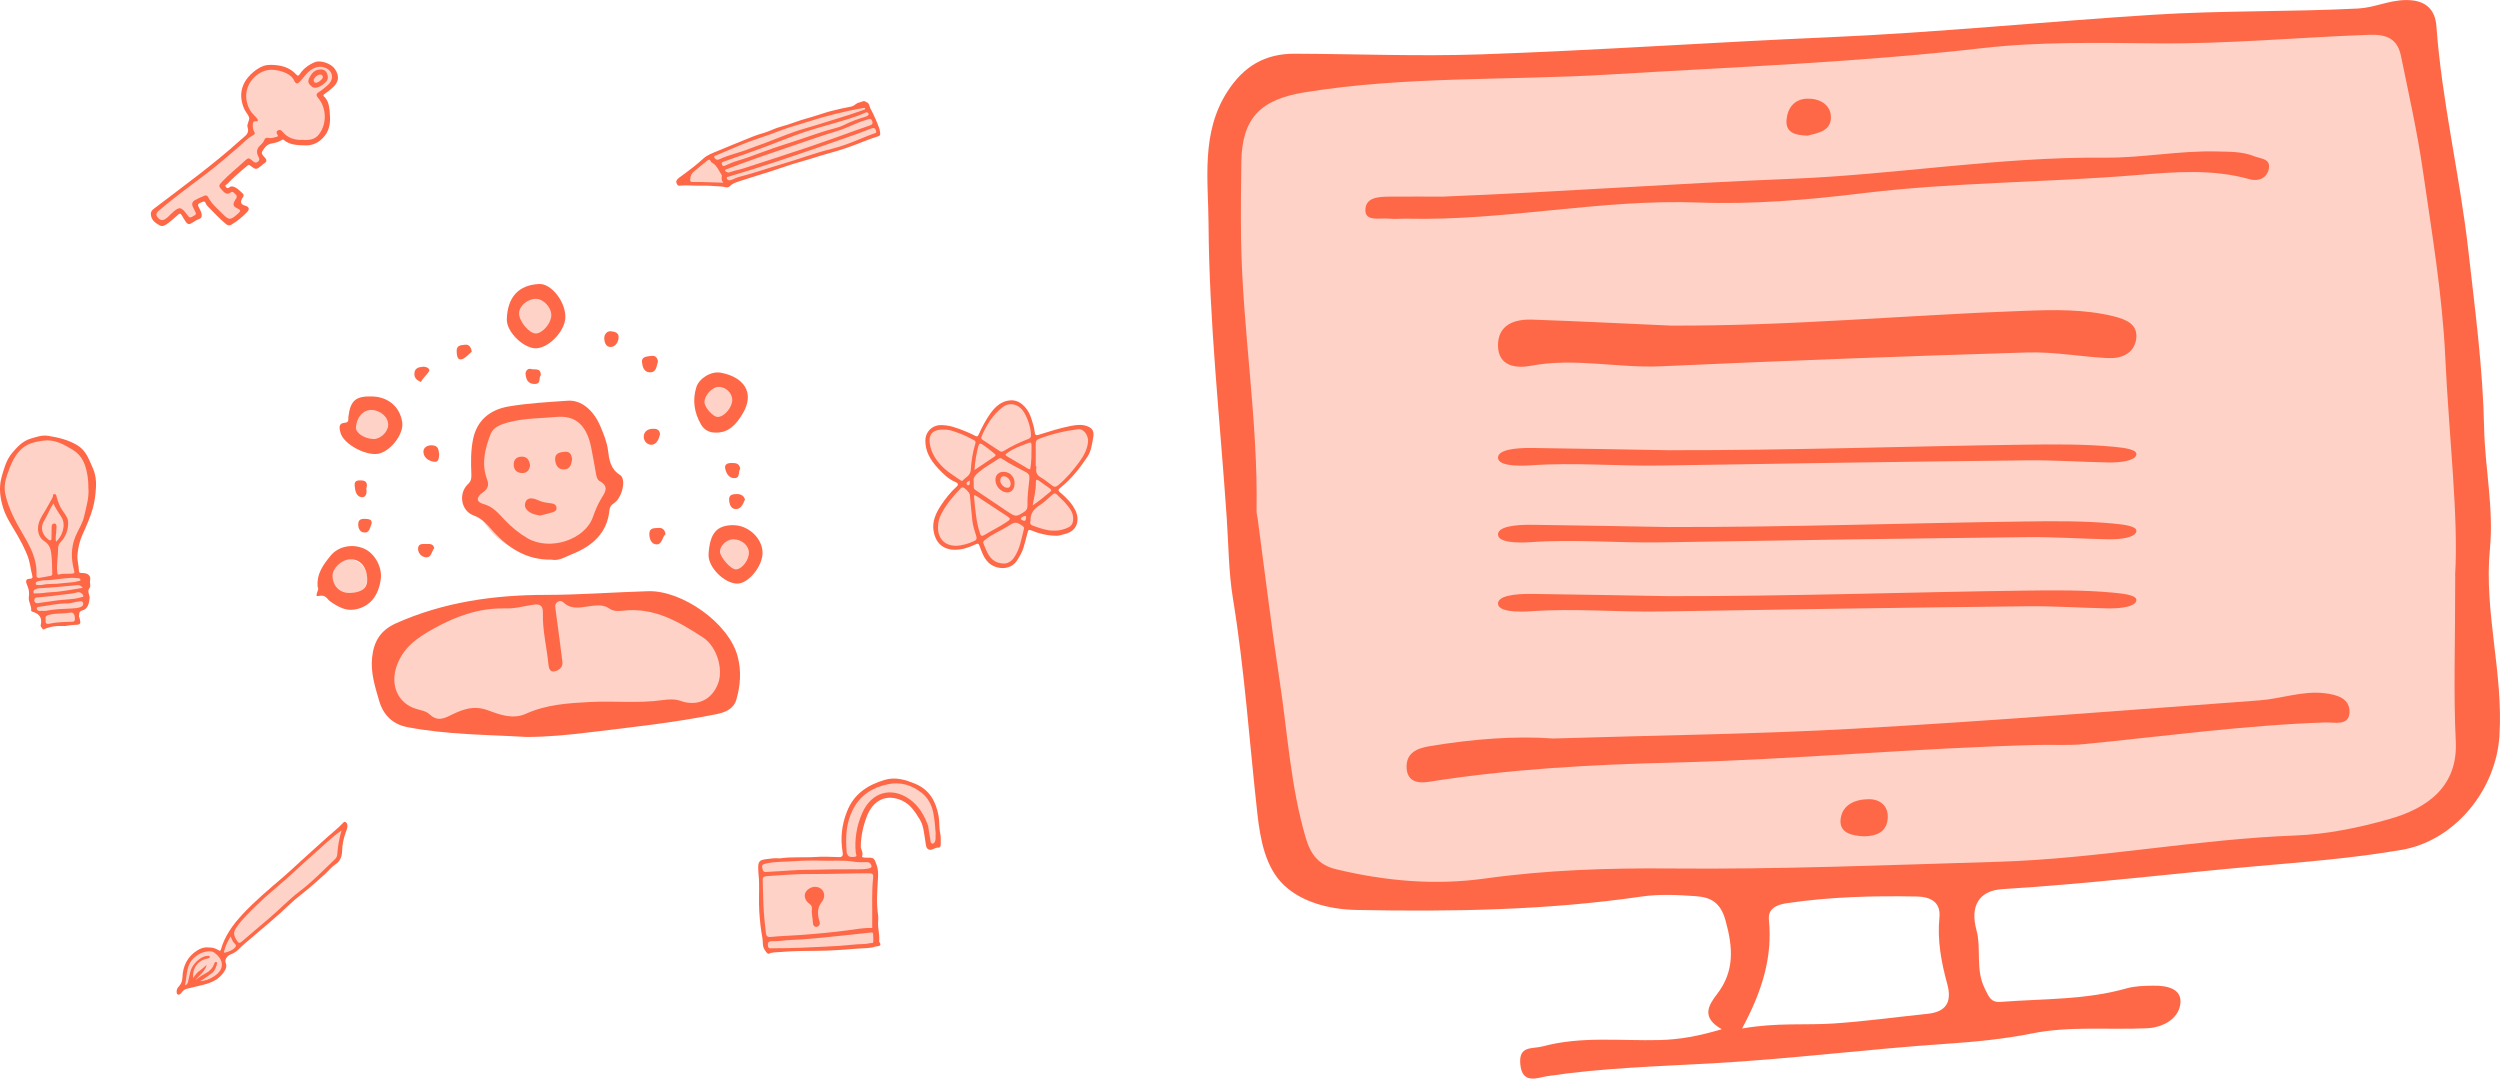 <?xml version="1.0" encoding="UTF-8"?>
<svg id="Ebene_2" data-name="Ebene 2" xmlns="http://www.w3.org/2000/svg" viewBox="0 0 461.18 198.96">
  <defs>
    <style>
      .cls-1 {
        opacity: .3;
      }

      .cls-1, .cls-2 {
        fill: #fe6847;
      }
    </style>
  </defs>
  <g id="Ebene_1-2" data-name="Ebene 1">
    <g>
      <g>
        <path class="cls-2" d="M97.2,135.95c-7.37-.43-14.78-.41-22.07-1.82-2.59-.5-4.38-2.12-5.17-4.8-.77-2.63-1.6-5.17-1.32-8.01,.3-3,1.56-5.05,4.37-6.32,8.8-3.94,18.11-5.25,27.61-5.26,6.34,0,12.65-.5,18.98-.68,6.13-.18,14.86,5.8,16.49,12.08,.69,2.65,.5,5.32-.25,7.91-.5,1.73-2.01,2.36-3.7,2.7-7.87,1.59-15.84,2.43-23.79,3.39-3.71,.45-7.41,.8-11.15,.81Zm-4.34-23.71c-4.55-.06-8.76,1.44-12.86,3.72-3.09,1.72-5.7,3.51-6.88,7.08-1.11,3.36,.25,6.66,3.59,7.71,.88,.28,1.88,.39,2.57,1.05,1.14,1.09,2.2,.95,3.54,.29,2.22-1.09,4.36-2.09,7.15-1.07,2.14,.78,4.6,1.76,7.07,.64,3.75-1.7,7.77-1.95,11.78-2.16,4.46-.24,8.95,.29,13.41-.35,1.08-.15,2.24-.23,3.33,.15,3.03,1.08,5.77-.18,6.91-3.22,.99-2.63-.2-6.79-2.79-8.49-4.44-2.9-9.02-5.59-14.7-4.94-.86,.1-1.79,.16-2.54-.37-1-.71-2.04-.63-3.19-.52-1.79,.18-3.7,.9-5.32-.64-.33-.32-.82-.31-1.2,.02-.37,.32-.32,.73-.26,1.2,.45,3.25,.87,6.5,1.28,9.76,.13,1.01-.63,1.53-1.38,1.74-.92,.25-1.13-.59-1.2-1.27-.3-3.15-1.11-6.26-1.02-9.44,.04-1.37-.47-1.77-1.77-1.58-1.78,.26-3.52,.81-5.52,.67Z"/>
        <path class="cls-2" d="M101.7,103.24c-4.42,.07-7.75-2-10.58-5.06-1.1-1.19-1.98-2.44-3.72-3.08-2.41-.88-2.88-4.1-1.05-5.82,.6-.56,.63-1.09,.6-1.8-.09-2.15-.12-4.31,.31-6.44,.7-3.45,3.06-5.45,6.52-6.05,3.65-.63,7.31-.81,10.98-1.07,2.37-.17,4.71,1.64,6.01,4.76,.59,1.42,1.19,2.84,1.39,4.4,.22,1.76,.44,3.42,2.24,4.56,1.17,.75,.39,4.21-1.16,5.2-.58,.37-.75,.75-.81,1.26-.43,4.31-3.22,6.66-6.92,8.13-1.23,.49-2.44,1.32-3.82,1Zm1.5-26.37c-3.26,.31-6.39,.23-9.42,1.04-1.35,.36-2.78,.86-3.29,2.2-1.03,2.68-1.72,5.49-.63,8.35,.41,1.08,.09,1.76-.79,2.38-1.25,.87-1.27,1.76,.13,2.14,1.79,.49,2.78,1.76,3.93,2.96,1.25,1.31,2.64,2.46,4.21,3.37,4.09,2.35,10.51,.3,12.02-3.89,.42-1.18,.87-2.31,1.51-3.38,.67-1.11,1.64-2.27-.25-3.29-.5-.27-.63-1.03-.73-1.66-.24-1.47-.53-2.93-.81-4.4-.77-4.05-2.71-5.91-5.87-5.8Z"/>
        <path class="cls-2" d="M58.61,108.34c-.27-2.46,1.03-4.17,2.35-5.8,1.45-1.81,4.12-2.29,6.27-1.3,1.92,.88,3.29,3.38,3.02,5.53-.4,3.15-2.02,5.14-4.7,5.65-1.78,.34-3.21-.49-4.61-1.46-.63-.43-.81-1.33-2.14-1.02-1.03,.24,.22-1.17-.18-1.6Zm6,1.05c2.23-.11,3.21-.94,3.13-2.67-.1-2.23-1.36-3.62-3.21-3.54-1.53,.06-3.24,1.7-3.19,3.07,.06,1.95,1.4,3.22,3.27,3.13Z"/>
        <path class="cls-2" d="M104.3,58.38c.03,2.57-2.9,5.69-5.29,5.87-2.25,.17-5.59-2.95-5.52-5.36,.12-4.04,2.14-6.35,6.01-6.5,2.16-.08,4.76,3.16,4.79,5.98Zm-5.46-3.26c-1.55,.02-3.1,1.36-3.09,2.68,.01,1.52,1.92,3.78,3.14,3.72,1.22-.06,2.77-1.88,2.81-3.3,.05-1.5-1.45-3.11-2.87-3.1Z"/>
        <path class="cls-2" d="M68.82,73.14c2.92,.14,5.02,2.02,5.39,4.83,.26,1.98-1.87,4.93-4.08,5.65-2.23,.73-6.78-1.6-7.33-3.83-.17-.69-.49-1.72,.84-1.81,.8-.06,.57-.67,.63-1.1,.37-3.04,1.38-3.88,4.55-3.74Zm-.28,2.48c-1.54-.04-2.78,1.36-2.88,3.24-.05,1.01,1.55,2.07,3.22,2.13,1.26,.04,2.66-1.26,2.73-2.53,.09-1.45-1.37-2.79-3.07-2.84Z"/>
        <path class="cls-2" d="M131.92,79.8c-1.12,0-2.04-.53-2.6-1.49-1.25-2.16-1.62-4.48-.86-6.9,.49-1.56,2.65-2.99,4.49-2.66,4.15,.75,6.42,3.62,4.05,7.56-1.12,1.86-2.51,3.6-5.09,3.49Zm3.16-6.06c-.02-1.3-1.29-2.45-2.61-2.37-1.18,.07-2.58,1.67-2.51,2.86,.06,1,1.63,2.72,2.46,2.69,1.22-.04,2.69-1.79,2.66-3.18Z"/>
        <path class="cls-2" d="M135.22,96.88c2.81-.04,5.46,2.45,5.45,5.11,0,2.5-2.64,5.7-4.68,5.67-2.37-.03-5.44-3.04-5.28-5.46,.26-4.01,1.6-5.28,4.52-5.33Zm.12,2.6c-1.23-.03-2.52,1.13-2.53,2.27-.01,.99,1.99,3.27,2.89,3.29,1.13,.02,2.46-1.67,2.45-3.11-.01-1.29-1.3-2.41-2.8-2.45Z"/>
        <path class="cls-2" d="M81.02,83.82c-.07,.7-.08,1.49-.93,1.37-1.02-.15-1.96-.75-1.98-1.86-.01-.72,.63-1.21,1.55-1.19,1.3,.03,1.23,.94,1.36,1.69Z"/>
        <path class="cls-2" d="M121.38,66.69c-.31,.85-.23,1.94-1.39,1.99-1.25,.05-1.49-1.12-1.56-1.91-.09-1.07,1.06-1.01,1.78-1.12,.72-.11,1.08,.4,1.17,1.04Z"/>
        <path class="cls-2" d="M122.77,98.53c-.63,.56-.61,1.91-1.64,1.9-.92-.01-1.34-.93-1.35-1.91,0-1.27,1.02-1.06,1.72-1.13,.64-.07,1.16,.31,1.27,1.14Z"/>
        <path class="cls-2" d="M121.76,80.08c-.19,.85-.56,1.79-1.4,1.95-.81,.15-1.59-.55-1.61-1.44-.01-.85,.59-1.42,1.53-1.49,.75-.06,1.36,.07,1.49,.99Z"/>
        <path class="cls-2" d="M99.78,69.24c-.49,.36,.17,1.57-1.13,1.59-1.26,.02-1.59-.83-1.7-1.79-.06-.6,.45-1.16,1.02-.97,.63,.21,1.81-.32,1.8,1.17Z"/>
        <path class="cls-2" d="M136.55,86.48c-.41,.52,.02,1.65-.97,1.72-1.08,.07-1.6-.83-1.8-1.76-.17-.8,.43-1.02,1.13-1.03,.77-.01,1.49,.02,1.64,1.06Z"/>
        <path class="cls-2" d="M137.42,92.16c-.35,.9-.77,1.73-1.63,1.75-1,.02-1.25-.95-1.29-1.75-.05-.96,.77-1.02,1.46-1.02,.73,0,1.28,.32,1.47,1.02Z"/>
        <path class="cls-2" d="M114.1,62.45c-.14,.85-.67,1.56-1.48,1.56-.82,0-1.15-.84-1.15-1.63,0-.78,.57-1.35,1.24-1.27,.59,.07,1.6,.19,1.38,1.35Z"/>
        <path class="cls-2" d="M67.57,90.1c.16,.84-.04,1.75-.92,1.61-.97-.15-1.16-1.25-1.23-2.17-.07-.93,.6-.94,1.22-.92,1.03,.02,1.19,.65,.94,1.49Z"/>
        <path class="cls-2" d="M80.11,101.11c-.51,.61-.5,1.76-1.52,1.7-.87-.05-1.52-.83-1.47-1.66,.06-1.03,1.07-.76,1.74-.8,.54-.03,1.11,.05,1.24,.76Z"/>
        <path class="cls-2" d="M77.66,70.48c-.82-.36-1.21-.76-1.22-1.48,0-1.12,.8-1.28,1.61-1.35,.58-.04,1.4,.36,1.09,.86-.42,.68-1.15,1.23-1.49,1.97Z"/>
        <path class="cls-2" d="M87.02,64.89c-.6,.46-1.23,1.3-1.97,1.41-.72,.11-.8-.89-.81-1.57-.02-1.1,.92-1.06,1.57-1.14,.67-.08,1.11,.41,1.21,1.3Z"/>
        <path class="cls-2" d="M68.55,96.63c-.34,.68-.34,1.75-1.44,1.6-.75-.1-1.04-.81-1.03-1.54,.01-.95,.71-1.02,1.42-.97,.54,.04,1.16,.08,1.06,.91Z"/>
        <path class="cls-2" d="M99.67,95.11c-.47-.1-.84-.14-1.19-.26-1.01-.35-1.92-1.08-1.58-2.12,.35-1.09,1.47-.88,2.36-.45,.8,.38,1.64,.47,2.5,.58,.44,.06,.84,.26,.9,.78,.06,.54-.34,.76-.77,.88-.76,.22-1.54,.41-2.22,.58Z"/>
        <path class="cls-2" d="M105.54,84.71c-.13,.91-.34,1.89-1.56,1.89-1.05,0-1.49-.82-1.57-1.76-.1-1.2,.79-1.41,1.7-1.5,.95-.1,1.35,.44,1.42,1.38Z"/>
        <path class="cls-2" d="M97.78,85.83c-.1,.95-.63,1.49-1.57,1.43-.92-.06-1.46-.66-1.45-1.59,.01-.96,.62-1.45,1.56-1.43,1,.02,1.32,.74,1.46,1.59Z"/>
      </g>
      <path class="cls-1" d="M133.76,129.56c-9.92,2.99-24.18,5.9-41.21,4.78-7.44-.49-14.08-1.66-19.8-3.07-.66-1-2.35-3.82-2.26-7.78,.08-3.6,1.58-6.15,2.26-7.17,6.52-2.32,15.99-4.89,27.62-5.42,12.44-.57,22.69,1.41,29.6,3.31,1.02,1.15,2.65,3.3,3.59,6.44,1.19,3.99,.58,7.37,.2,8.92Z"/>
      <ellipse class="cls-1" cx="99.91" cy="88.6" rx="12.89" ry="13.66"/>
      <ellipse class="cls-1" cx="99.39" cy="58.28" rx="4.18" ry="3.65"/>
      <ellipse class="cls-1" cx="68.59" cy="78.3" rx="4.18" ry="3.65"/>
      <ellipse class="cls-1" cx="63.57" cy="106.61" rx="4.18" ry="3.65"/>
      <ellipse class="cls-1" cx="132.88" cy="74.51" rx="3.3" ry="3.65"/>
      <ellipse class="cls-1" cx="135.68" cy="102.35" rx="4.18" ry="3.65"/>
    </g>
    <g>
      <path class="cls-2" d="M11.62,115.48c-1.35-.06-2.45,.12-3.48,.59-.14,.06-.24,.05-.3-.06-.12-.23-.4-.4-.33-.7,.33-1.37-.28-2.12-1.56-2.48-.08-.02-.22-.13-.21-.17,.14-.91-.57-1.65-.42-2.59,.09-.61,.05-1.27-.22-1.87-.09-.2-.15-.4-.22-.6-.19-.6,.07-.83,.6-.84,.52-.01,.58-.18,.45-.67-.31-1.18-.4-2.41-.85-3.56-.51-1.3-1.15-2.52-1.84-3.74-.94-1.66-2.07-3.24-2.65-5.07-.57-1.83-.83-3.75-.32-5.62,.43-1.58,.9-3.28,1.94-4.51,.92-1.08,1.92-2.24,3.49-2.69,1.05-.3,2.05-.68,3.13-.51,1.89,.3,3.71,.72,5.41,1.73,1.69,1.01,2.18,2.69,2.9,4.28,.48,1.07,.63,2.27,.57,3.37-.07,1.36-.23,2.75-.62,4.1-.49,1.69-1.21,3.27-1.92,4.86-.49,1.1-.74,2.25-.87,3.47-.12,1.09,.24,2.08,.26,3.12,0,.42,.38,.38,.65,.38,.96,.02,1.58,.44,1.41,1.32-.1,.52,.17,1.12-.08,1.41-.56,.69,.06,1.29-.01,1.94-.11,.98-.35,1.99-1.33,2.23-.72,.18-.55,.68-.63,1.11-.01,.06,.06,.13,.07,.2,.35,1.24,.25,1.35-1.04,1.37-.74,.01-1.47,.28-2,.19Zm4.68-25.36c.01-.89-.04-1.72-.19-2.56-.34-1.9-.93-3.53-2.74-4.62-1.7-1.02-3.35-1.94-5.42-1.65-1.6,.22-3.08,.54-4.29,1.83-1.23,1.32-1.79,2.91-2.36,4.53-.41,1.18-.58,2.41-.29,3.64,.59,2.55,1.8,4.84,3.12,7.08,1.41,2.39,2.76,4.8,2.59,7.72-.02,.43,.23,.56,.61,.5,.67-.11,1.33-.24,2-.36,.23-.04,.32-.15,.31-.4-.04-.99-.02-1.98-.11-2.96-.11-1.17-.15-2.29-1.4-3.08-1.18-.74-1.36-2.33-.86-3.65,.33-.87,.91-1.6,1.34-2.41,.35-.66,.75-1.29,1.09-1.96,.11-.22-.02-.62,.34-.63,.37,0,.37,.38,.45,.66,.24,.84,.52,1.64,1.04,2.38,.47,.68,1.05,1.34,1.04,2.27-.01,1.35-.42,2.52-1.34,3.5-.31,.33-.51,.68-.51,1.15,.01,1.51-.33,3.01-.15,4.54,.03,.25,.1,.41,.32,.34,.81-.24,1.64-.08,2.46-.17,.42-.05,.42-.18,.32-.56-.56-2.1-.61-4.19,.23-6.25,.52-1.27,1.32-2.39,1.63-3.78,.38-1.7,.9-3.37,.79-5.1Zm-6.45,2.75c-.69,1.05-1.06,2.13-1.65,3.09-.8,1.28-.53,2.53,.62,3.48,.15,.12,.29,.3,.5,.22,.23-.09,.18-.32,.18-.51,.01-.68,.02-1.35,.03-2.03,0-.31,.17-.53,.46-.55,.35-.02,.43,.28,.44,.55,0,.26-.05,.53-.05,.79,0,.66-.22,1.32-.03,2.02,1-.87,1.93-2.97,1.01-4.49-.5-.82-1.07-1.59-1.52-2.57Zm-1.42,21.44c-.1,.59,.05,.89,.72,.74,1.28-.28,2.59-.31,3.89-.35,.35-.01,.78,.07,.78-.5,0-.85-.28-1.3-.87-1.19-1.26,.25-2.56,.06-3.82,.39-.52,.14-.87,.3-.71,.9Zm5.94-5.06c-.87,.27-1.87,.3-2.85,.45-1.46,.22-2.92,.36-4.38,.49-.28,.02-.6-.05-.76,.29-.1,.21-.07,.43,.08,.62,.23,.27,.51,.17,.8,.12,1.12-.17,2.25-.31,3.37-.47,1.43-.2,2.9-.13,4.3-.56,.21-.06,.6-.04,.4-.4-.17-.29-.46-.58-.97-.54Zm-6.54,3.42s0,.02,0,.02c.19,0,.39,.03,.57,0,1.62-.33,3.27-.37,4.91-.45,.49-.02,.96-.06,1.43-.21,.38-.12,.68-.33,.59-.78-.1-.45-.5-.31-.79-.29-.72,.04-1.4,.37-2.14,.36-1.7-.03-3.35,.38-5.03,.6-.23,.03-.63,.03-.59,.38,.04,.3,.35,.44,.68,.4,.12-.01,.24-.02,.36-.03Zm7.44-4.22c-.32-.41-.61-.54-.97-.51-2.36,.21-4.71,.47-7.08,.58-.26,.01-.52,.13-.76,.23-.22,.09-.32,.3-.28,.54,.05,.3,.29,.17,.47,.17,.95,.04,1.88-.18,2.82-.22,1.93-.08,3.82-.5,5.81-.8Zm-2.04-1.86c-1.65,.06-3.29,.44-4.96,.45-.41,0-.81,.09-1.21,.18-.23,.05-.5,.16-.46,.47,.04,.3,.32,.22,.53,.24,.56,.05,1.09-.17,1.65-.18,1.18-.01,2.36-.09,3.53-.24,.72-.09,1.45-.07,2.15-.32,.14-.05,.39,.02,.38-.23,0-.18-.21-.28-.37-.3-.41-.04-.82-.06-1.24-.08Z"/>
      <path class="cls-1" d="M14.43,114.79c-2.17,.26-4.34,.51-6.51,.77,.04-.38,.05-.97-.19-1.6-.33-.88-.94-1.28-1.28-1.66-1.04-1.18-.34-3.14-.13-4.79,.26-2.03-.93-4.89-3.32-10.6-.56-1.34-1.26-2.91-2.11-4.66-1.52-5.71,2.44-11.04,7.09-11.55,4.56-.5,9.5,3.66,9.45,9.45-.13,.75-.37,1.91-.76,3.3-.92,3.23-1.68,4.06-2.43,7.04-.28,1.12-1.15,4.72,.13,5.55,.27,.18,.5,.14,.83,.45,.45,.42,.53,.96,.64,2.43,.2,2.59,.1,2.89-.13,3.13-.47,.49-1.03,.26-1.39,.76-.37,.52-.16,1.33,.12,1.99Z"/>
    </g>
    <g>
      <g>
        <path class="cls-2" d="M49.75,11.96c2.05,0,3.65,.43,4.89,1.77,.31,.34,.43,.28,.67-.07,.69-1.03,1.66-1.75,2.8-2.2,1.03-.41,2.94,.25,3.63,1.22,.96,1.34,.78,2.53-.51,3.6-.43,.36-.86,.73-1.33,1.04-.17,.11-.35,.28-.16,.45,.85,.77,.98,1.81,1.08,2.84,.14,1.57,.15,3.11-.93,4.46-.96,1.19-2.12,1.81-3.66,1.75-1.37-.06-2.76-.04-3.89-1.01-.19-.16-.28-.02-.42,.06-.56,.31-1.16,.51-1.81,.6-.85,.12-1.34,.81-1.74,1.46-.24,.38,.18,.82,.46,1.11,.44,.47,.42,.8-.13,1.12-.14,.08-.25,.21-.38,.32-1.07,.87-1.08,.89-2.18,.05-.25-.19-.33-.11-.51,.04-1.3,1.06-2.57,2.18-3.73,3.39-.12,.12-.5,.21-.23,.53,.2,.23,.4,.3,.65,.07,.32-.29,.67-.16,1-.02,.61,.26,1,.78,1.49,1.19,.16,.14,.14,.35,.07,.53-.05,.13-.15,.24-.22,.37q-.58,1.01,.55,1.31c.74,.2,.9,.63,.37,1.18-.85,.9-1.81,1.67-2.87,2.31-.34,.2-.64,.21-1.01-.09-1.21-.99-2.25-2.15-3.35-3.25-.16-.16-.32-.37-.4-.58-.13-.34-.25-.41-.62-.26-.95,.4-.98,.42-.49,1.31,.18,.34,.33,.67,.37,1.06,.04,.4-.12,.66-.46,.78-.5,.18-.93,.46-1.36,.74-.4,.26-.73,.3-1.08-.17-.3-.4-.52-.84-.78-1.26-.18-.3-.36-.4-.66-.12-.56,.51-1.12,1.02-1.73,1.48-.5,.38-1.12,.86-1.73,.49-.75-.44-1.52-.95-1.58-2.02-.03-.54,.26-.81,.58-1.05,2.78-2.13,5.59-4.2,8.35-6.35,2.55-1.99,5.08-4.01,7.47-6.19,.12-.11,.26-.2,.38-.32,.62-.58,1.46-1,1.06-2.15-.21-.61,.48-1.33,.27-1.88-.22-.55-.71-1.04-.95-1.64-1.18-2.89-.2-5.32,2.35-7.13,.83-.59,1.71-.89,2.43-.84Zm6.25,13.87c1.17,.03,2.12-.11,2.84-1.05,1.49-1.94,1.44-4.87-.21-6.79-.31-.37-.33-.67,.1-.94,.65-.41,1.23-.9,1.79-1.41,1.22-1.12,.86-2.72-.73-3.21-.61-.19-1.2-.14-1.8,.12-1.13,.49-1.76,1.49-2.53,2.35-.58,.65-.87,.68-1.21-.07-.68-1.54-3.58-2.17-4.9-1.9-2.83,.58-5.15,3.93-3.24,7.37,.33,.6,.87,1,1.28,1.52,.2,.26,.34,.6-.16,.56-.62-.05-.59,.33-.6,.71,0,.43,.05,.85,.28,1.23,.15,.25,.11,.45-.16,.59-1.07,.56-1.87,1.46-2.76,2.23-1.85,1.59-3.7,3.19-5.64,4.68-3.01,2.31-6.1,4.52-9,6.99-.42,.36-.71,.72-.3,1.26,.37,.48,.81,.71,1.41,.35,.42-.25,.73-.6,1.07-.93,1.56-1.48,1.85-1.46,3.11,.28,.23,.31,.4,.45,.8,.22,.83-.46,.85-.43,.4-1.3-.08-.15-.14-.3-.22-.45-.31-.56-.19-1.03,.36-1.33,.56-.31,1.15-.57,1.74-.81,.26-.11,.53-.03,.67,.25,.59,1.2,1.61,2.04,2.52,2.96,1.38,1.4,1.58,1.36,3.05,.04,.5-.45,.44-.63-.14-.89-.85-.39-.93-.75-.44-1.56,.06-.1,.13-.2,.19-.3,.14-.25,.16-.5-.08-.71-.26-.23-.52-.67-.88-.42-.77,.55-1.16,.12-1.65-.4-.66-.7-.67-.84,.01-1.56,1.28-1.34,2.73-2.49,4.09-3.75,.76-.71,.81-.72,1.58-.05,.3,.26,.55,.42,.93,.12,.37-.29,.3-.57,.1-.93-.41-.75-.36-1.43,.3-2.06,.32-.3,.65-.61,.81-1.07,.12-.35,.41-.41,.76-.33,.51,.12,.99-.06,1.46-.19,.19-.05,.38-.13,.19-.39-.21-.28-.28-.58,.07-.8,.32-.2,.6-.06,.82,.2,1.04,1.29,2.45,1.63,3.9,1.54Z"/>
        <path class="cls-2" d="M59.18,12.81c.54-.03,.98,.26,1.18,.83,.19,.53,.18,1.07-.28,1.51-.43,.42-.88,.77-1.47,.96-.66,.22-1.11-.06-1.49-.52-.36-.44-.26-.88,.01-1.37,.44-.8,.97-1.4,2.04-1.41Zm-.87,2.46c.47-.02,1.28-.73,1.25-1.06-.03-.29-.2-.47-.51-.46-.47,.01-1.19,.65-1.18,1.06,.01,.31,.2,.46,.45,.46Z"/>
      </g>
      <path class="cls-1" d="M61.69,14.43c-.12,1.33-1.2,2.52-2.74,3.03,.25,.28,1.91,2.21,1.5,4.85-.06,.39-.42,2.66-2.33,3.7-1.83,1-4.38,.51-6.19-1.31-1.31,.93-2.62,1.85-3.93,2.78,.48,1.6,.3,2.82-.22,3.03-.54,.22-1.4-.67-1.53-.81-1.72,1.47-3.45,2.95-5.17,4.42,.3,.36,.6,.72,.89,1.09,.6-.29,1.32-.17,1.76,.29,.51,.52,.55,1.39,.06,2.01,1.01,.36,1.15,.85,1.18,.96,.19,.8-.87,2.01-2.87,2.68l-4.36-4.45c-.62,.27-1.25,.55-1.87,.82,.29,.77,.57,1.53,.86,2.3-.6,.35-1.19,.7-1.79,1.05-.49-.65-.98-1.3-1.47-1.95-1.13,.77-2.26,1.53-3.38,2.3-.66-.61-1.32-1.21-1.98-1.82,5.98-4.88,11.96-9.77,17.94-14.65,.15-.99,.3-1.98,.45-2.97-1.41-1.51-1.91-3.64-1.31-5.59,.04-.14,1.02-3.09,3.99-3.77,2.22-.5,4.58,.49,5.9,2.49,.07-.22,.66-1.93,2.49-2.62,1.92-.72,3.56,.3,3.73,.41,.2,.37,.45,.98,.38,1.72Z"/>
    </g>
    <g>
      <path class="cls-2" d="M38.39,174.78c.7-.02,1.33,.12,1.89,.49,.25,.17,.38,.2,.48-.14,.71-2.5,2.19-4.53,3.92-6.4,2.37-2.57,5.06-4.78,7.69-7.05,1.4-1.21,2.73-2.51,4.12-3.74,1.8-1.59,3.54-3.25,5.38-4.8,.48-.4,.92-.84,1.37-1.29,.13-.13,.23-.32,.44-.22,.2,.09,.35,.24,.39,.5,.09,.57-.17,1.05-.34,1.55-.37,1.07-.59,2.15-.62,3.29-.02,.98-.33,1.88-1.19,2.44-.75,.49-1.28,1.2-1.92,1.79-1.51,1.38-3.04,2.73-4.65,3.98-1.32,1.02-2.46,2.2-3.69,3.3-2.1,1.87-4.27,3.66-6.4,5.49-.47,.4-.91,.82-1.35,1.25-.4,.39-.87,.65-1.38,.85-.65,.25-1.13,.96-.89,1.57,.3,.77-.08,1.32-.47,1.85-.93,1.28-2.3,1.85-3.78,2.2-.96,.23-1.93,.46-2.89,.7-.41,.1-.76,.34-.98,.69-.18,.29-.52,.49-.71,.39-.27-.14-.26-.54-.19-.86,.06-.28,.22-.49,.41-.69,.42-.45,.6-.99,.62-1.61,.08-2.14,.94-3.88,2.79-5.02,.59-.36,1.26-.59,1.96-.53Zm24.6-21.57c-2.02,1.38-3.57,3.03-5.27,4.49-1.65,1.42-3.22,2.94-4.85,4.39-1.85,1.64-3.78,3.18-5.54,4.91-1.3,1.27-2.62,2.52-3.67,4.02-.6,.86-.64,1.38-.06,2.34,.42,.7,.53,.73,1.13,.23,1.61-1.36,3.2-2.76,4.82-4.11,1.93-1.61,3.64-3.47,5.66-5,2.38-1.79,4.45-3.95,6.6-6,.24-.23,.38-.53,.4-.85,.1-1.45,.34-2.87,.79-4.42Zm-26.04,27.77c.95-.02,1.77-.39,2.51-.86,2.02-1.28,1.87-3.05,.11-4.36-.26-.2-.56-.27-.9-.27-1.03,0-1.87,.38-2.67,1.02-1.71,1.37-1.46,3.37-1.87,5.24,.47-.13,.52-.46,.59-.77,.13-.55,.25-1.11,.37-1.66,.3-1.38,1.83-2.87,3.06-2.97,.19-.01,.49-.11,.54,.13,.05,.29-.27,.31-.48,.36-1.69,.33-2.77,1.78-2.57,3.58,.36-.53,.69-1.01,1.19-1.35,.46-.31,.86-.71,1.31-1.1-.33,1.29-1.38,1.96-2.14,2.86,.59-.45,1.18-.88,1.82-1.21,.83-.43,1.43-1.01,1.72-1.9,.05-.15,.16-.31,.35-.26,.21,.05,.16,.26,.12,.4-.19,.66-.4,1.31-1,1.73-.69,.48-1.35,.99-2.08,1.4Zm5.58-8.23c-.54,.91-.93,1.76-1.18,2.68-.06,.23-.05,.38,.24,.29,.63-.19,1.25-.4,1.73-.88,.25-.25,.3-.49,0-.75-.37-.32-.53-.77-.79-1.34Z"/>
      <path class="cls-1" d="M62.54,158.17c-1.59,1.51-3.17,3.02-4.76,4.53-4.48,3.9-8.96,7.81-13.44,11.71-.83,.54-1.66,1.08-2.48,1.62-.19,.26-.39,.51-.58,.77,.25,.91,.12,1.55-.03,1.95-.67,1.8-3.2,2.47-4.03,2.69-.85,.23-1.58,.28-2.8,.82-.51,.22-.91,.45-1.18,.61,.33-1.24,.66-2.49,.99-3.73,.03-.58,.19-1.54,.86-2.36,1.19-1.45,3.52-1.89,5.78-1.02,.55-1.32,1.11-2.64,1.66-3.96,.95-1.17,2.01-2.4,3.19-3.64,1.81-1.89,3.59-3.51,5.27-4.88,4.18-3.68,8.36-7.36,12.54-11.04-.33,1.98-.66,3.96-.99,5.94Z"/>
    </g>
    <g>
      <path class="cls-2" d="M159.77,18.83c.61,.13,.58,.75,.78,1.14,.63,1.19,1.19,2.41,1.64,3.68,.11,.3,.14,.61,.18,.93,.05,.37-.09,.47-.36,.56-.79,.27-1.6,.51-2.37,.83-2.18,.89-4.4,1.68-6.67,2.29-1.75,.47-3.45,1.07-5.2,1.55-1.92,.52-3.79,1.23-5.69,1.83-1.9,.61-3.82,1.17-5.72,1.8-.62,.21-1.25,.4-1.75,.92-.38,.4-.97,.09-1.45,.05-1.34-.1-2.67-.19-4.02-.16-1.29,.02-2.59-.13-3.89,.01-.28,.03-.62-.64-.46-.92,.1-.16,.2-.34,.37-.47,1-.73,2-1.47,2.98-2.24,.56-.44,1.09-.93,1.63-1.4,.74-.66,1.66-.99,2.56-1.36,2.2-.9,4.4-1.82,6.6-2.7,.67-.27,1.37-.48,2.07-.68,1.02-.29,1.94-.84,2.95-1.09,1.73-.44,3.36-1.17,5.1-1.62,1.37-.36,2.71-.88,4.08-1.25,1.3-.34,2.61-.63,3.93-.88,.58-.11,.9-.68,1.49-.75,.41-.05,.79-.47,1.22-.08Zm-25.84,12.83c.29,.18,.5,.2,.73,.11,.81-.32,1.68-.44,2.51-.71,4.21-1.36,8.42-2.73,12.61-4.14,2.79-.94,5.56-1.97,8.33-2.96,.78-.28,1.56-.55,2.35-.81,.41-.14,.6-.34,.44-.81-.18-.53-.5-.38-.87-.29-1.92,.51-3.65,1.53-5.55,2.11-1.68,.51-3.35,1.03-5.01,1.62-4.27,1.5-8.58,2.88-12.83,4.45-.87,.32-1.74,.66-2.6,.99-.13,.05-.31,.08-.28,.26,.02,.09,.16,.16,.17,.17Zm-1.85-2.27c.24,.13,.48,.06,.7-.04,1.78-.84,3.73-1.19,5.54-1.94,.85-.35,1.75-.62,2.61-.95,1.85-.7,3.68-1.46,5.54-2.12,1.35-.48,2.73-.84,4.1-1.26,1.98-.61,3.97-1.22,5.94-1.85,.94-.3,1.88-.64,2.81-.96,.13-.04,.32-.07,.28-.25-.04-.19-.22-.12-.36-.1-1.79,.31-3.56,.7-5.32,1.14-1.61,.4-3.2,.85-4.77,1.36-1.82,.6-3.7,1.06-5.48,1.77-1.88,.75-3.81,1.32-5.7,2.03-1.99,.76-3.92,1.65-5.89,2.46-.14,.06-.35,.03-.32,.28,.03,.19,.13,.34,.3,.42Zm2.27,3.82c.18,.11,.42,.04,.65-.05,.45-.18,.89-.41,1.35-.53,2.66-.67,5.25-1.6,7.88-2.36,3.07-.89,6.05-2.04,9.16-2.8,1.94-.47,3.81-1.22,5.65-1.99,.69-.29,1.38-.56,2.09-.81,.3-.1,.63-.1,.47-.57-.14-.42-.34-.58-.81-.42-.84,.29-1.65,.66-2.49,.95-2.35,.81-4.69,1.64-7.03,2.46-5.59,1.94-11.2,3.83-16.88,5.5-.13,.04-.3,.01-.32,.21-.02,.18,.08,.31,.29,.41Zm25.86-12.03c.04-.1,.04-.21-.05-.32-.19-.23-.41-.13-.61-.04-1.01,.46-2.07,.82-3.12,1.15-1.91,.6-3.84,1.13-5.76,1.68-2.8,.79-5.5,1.89-8.21,2.94-2.98,1.15-5.99,2.18-9,3.24-.3,.11-.4,.21-.28,.51,.11,.28,.25,.36,.55,.23,.71-.3,1.39-.64,2.13-.86,.72-.21,1.43-.43,2.13-.68,1.54-.55,3.06-1.14,4.6-1.67,1.34-.46,2.69-.88,4.03-1.32,2.58-.85,5.13-1.81,7.77-2.49,.37-.1,.74-.22,1.08-.39,1.33-.68,2.73-1.2,4.16-1.62,.22-.06,.41-.16,.58-.36Zm-26.75,12.52c-.38-.35-.37-.77-.31-1.2,.03-.2-.09-.34-.19-.49-.48-.74-.8-1.6-1.67-2.03-.06-.03-.12-.12-.15-.19-.18-.44-.41-.39-.73-.13-.77,.62-1.51,1.27-2.29,1.88-.57,.44-.76,.93-.81,1.58-.02,.32,.1,.45,.4,.45,.46,0,.93,0,1.39,0,1.45,.04,2.89,.09,4.34,.13Z"/>
      <path class="cls-1" d="M162.1,24.67c-1.9,.83-4.72,1.98-8.23,3.11-4.36,1.41-6.46,1.73-11.01,3.16-2.12,.67-5.08,1.67-8.57,3.11-2.9-.11-5.81-.22-8.71-.34,1.72-1.61,3.45-3.22,5.17-4.84,3.96-1.66,8.21-3.29,12.73-4.84,5.64-1.93,11.03-3.5,16.09-4.79,.85,1.8,1.69,3.61,2.54,5.41Z"/>
    </g>
    <g>
      <g>
        <path class="cls-2" d="M194.69,98.83c-1.64-.05-3.07-.41-4.45-.99-.38-.16-.56-.12-.66,.31-.23,.96-.5,1.91-.77,2.86-.24,.84-.69,1.57-1.14,2.3-1.3,2.1-4.09,1.72-5.38,.41-.85-.86-1.2-1.97-1.61-3.05-.17-.44-.29-.45-.66-.28-1.3,.6-2.63,1.09-4.12,1.02-2.12-.1-3.35-1.44-3.68-3.45-.3-1.81,.44-3.33,1.38-4.76,.82-1.24,1.74-2.41,2.85-3.41,.45-.41,.27-.67-.12-.83-1.34-.54-2.34-1.55-3.28-2.56-1.33-1.42-2.36-3.04-2.35-5.13,0-1.47,1.11-2.77,2.69-2.84,1.71-.07,3.2,.54,4.71,1.14,.62,.24,1.22,.53,1.81,.84,.33,.17,.47,.11,.62-.23,.61-1.35,1.29-2.66,2.15-3.88,.93-1.31,2.07-2.33,3.71-2.45,.63-.05,1.38,.13,1.96,.57,.96,.72,1.56,1.7,1.91,2.82,.26,.82,.53,1.63,.62,2.49,.05,.46,.17,.65,.72,.48,2-.62,4-1.28,6.07-1.66,.95-.17,1.9-.29,2.85,.06,1.07,.39,1.34,1.01,1.14,2.13-.22,1.23-.36,2.48-1.07,3.54-1.43,2.13-3,4.14-5.03,5.74-.45,.35-.32,.52,0,.81,1.15,.98,2.22,2.02,2.87,3.43,.78,1.69,.28,3.69-1.92,4.23-.64,.16-1.27,.42-1.82,.33Zm-3.61-12.84s.06,0,.08,0c0,.17,.02,.35,0,.52-.08,.69,.17,1.16,.79,1.53,.74,.44,1.43,.96,2.1,1.5,.44,.35,.75,.31,1.17-.04,1.51-1.27,2.77-2.76,3.92-4.34,.78-1.07,1.4-2.2,1.57-3.56,.15-1.23-.78-2.55-1.82-2.42-2.48,.3-4.9,.88-7.24,1.78-.47,.18-.6,.44-.59,.92,.03,1.37,0,2.75,0,4.13Zm-11.46,2.89c.04,1.45-.19,1.16,.88,1.89,1.76,1.19,3.53,2.38,5.3,3.56,1.58,1.05,1.66,1.03,3.12,.11,.45-.29,.63-.63,.62-1.17-.05-1.64,.18-3.26,.35-4.88,.07-.69-.11-1.03-.68-1.32-1.49-.77-2.99-1.53-4.39-2.45-.24-.16-.43-.12-.65,.03-1.18,.82-2.46,1.48-3.57,2.42-.66,.56-1.17,1.06-.96,1.82Zm-5.59-9.63c-2.47-.05-2.84,1.4-2.38,3.21,.4,1.58,1.34,2.85,2.54,3.96,.91,.84,1.98,1.44,2.97,2.16,.13,.09,.29,.21,.4,.09,.56-.61,1.45-.94,1.52-1.97,.11-1.65,.35-3.29,.85-4.88,.11-.35-.03-.51-.32-.66-.85-.46-1.72-.89-2.63-1.22-.97-.35-1.93-.76-2.95-.68Zm-1,17.98c-.01,2.33,1.43,3.43,3.24,3.44,1.17,0,2.28-.35,3.36-.82,.52-.22,.61-.48,.45-.99-.31-.98-.64-1.96-.73-3-.15-1.54-.3-3.08-.45-4.62-.04-.39-.95-1.31-1.32-1.33-.17-.01-.28,.09-.38,.2-1.4,1.44-2.68,2.97-3.59,4.77-.38,.74-.58,1.52-.57,2.35Zm17.15-16.93c.03-1.34-.72-3.57-1.53-4.6-.96-1.23-2.49-1.53-3.71-.58-1.82,1.42-3,3.33-3.88,5.45-.11,.27,0,.44,.24,.59,1.03,.67,2.05,1.34,3.07,2.02,.26,.17,.51,.19,.78,.02,1.44-.91,2.99-1.61,4.56-2.23,.31-.12,.51-.32,.48-.66Zm4.03,17.58c1.32,.06,2.15-.25,2.94-.62,.44-.21,.72-.63,.79-1.12,.09-.65,.01-1.28-.32-1.87-.68-1.22-1.72-2.13-2.71-3.09-.29-.28-.53-.14-.78,.08-.77,.66-1.49,1.39-2.33,1.93-1.08,.69-1.75,1.52-1.7,2.84,0,.02,0,.04-.01,.06-.15,.46,.02,.73,.47,.89,1.31,.48,2.64,.92,3.65,.9Zm-8.99,6.07c.56,.02,1.26-.3,1.77-.99,1.17-1.62,1.42-3.58,1.91-5.44,.06-.21-.08-.36-.25-.48-1.09-.79-1.39-.83-2.52-.09-1.43,.92-3.04,1.53-4.37,2.61-.25,.21-.49,.35-.33,.72,.32,.75,.57,1.54,1.04,2.22,.59,.85,1.36,1.43,2.75,1.46Zm-5.38-12.61c-.21,.04-.17,.18-.16,.3,.24,2.29,.36,4.59,1.12,6.8,.16,.46,.36,.5,.75,.27,1.34-.81,2.76-1.49,4.07-2.36,.89-.59,.89-.66-.02-1.25-1.76-1.16-3.52-2.32-5.28-3.48-.16-.11-.34-.19-.49-.28Zm10.19-4.77c.3-1.43,.24-2.87,.26-4.31,0-.67-.13-.73-.78-.47-1.21,.48-2.46,.88-3.54,1.66-.6,.43-.66,.45-.03,.83,1.03,.62,2.07,1.22,3.11,1.82,.31,.18,.58,.44,.99,.47Zm-10.28,.14c1.32-.89,2.53-1.69,3.73-2.5,.31-.21,.15-.38-.05-.55-.71-.59-1.44-1.16-2.2-1.67-.37-.25-.61-.22-.74,.26-.38,1.41-.61,2.84-.73,4.46Zm10.76,6.52c1.21-.82,2.22-1.68,3.24-2.52,.3-.25,.15-.44-.09-.61-.67-.47-1.34-.93-2-1.42-.45-.33-.59-.15-.58,.32,.06,1.39-.33,2.71-.57,4.23Zm-1.23,2.34c-.02-.16,.09-.42-.18-.38-.31,.04-.68,.17-.76,.48-.05,.2,.3,.34,.52,.39,.4,.09,.34-.28,.42-.48Zm-10.35-6.94c-.34,.23-.68,.27-.62,.64,.03,.17,.25,.31,.39,.24,.32-.15,.13-.47,.22-.88Z"/>
        <path class="cls-2" d="M187.16,89.24c-.02,1.39-1.1,2-2.27,1.34-.72-.41-1.14-1.04-1.25-1.86-.09-.68,.23-1.29,.8-1.55,.62-.28,1.6-.1,2.1,.42,.45,.48,.67,1.05,.62,1.65Zm-1.99-1.38c-.22,0-.43,.07-.53,.29-.21,.43-.14,.83,.14,1.2,.3,.4,.66,.68,1.19,.62,.18-.02,.3-.14,.38-.31,.35-.72-.37-1.82-1.17-1.8Z"/>
      </g>
      <path class="cls-1" d="M198.19,96.79c-.79,1.57-4.65,2.24-8.9,0,.03,.94-.06,2.68-1.01,4.5-.54,1.04-1.59,3.06-3.21,3.21-1.66,.16-3.63-1.67-4.4-4.6-3.3,1.15-6.57,1.09-7.71-.43-1.42-1.89-.02-6.64,4.98-10.24-1.37-.52-3.46-1.56-5.03-3.69-.51-.69-2.66-3.6-1.6-5.47,.26-.45,.61-.69,.78-.8,2.6-1.7,8,1.58,8.62,1.96,.15-.91,.54-2.54,1.77-4.12,.48-.62,2.44-3.13,4.47-2.84,1.94,.28,3.74,3.12,3.58,6.96,4.96-2.33,9.42-2.99,10.48-1.48,1.14,1.61-1.27,6.16-6.51,10.63,2.96,2.15,4.4,5,3.69,6.41Z"/>
    </g>
    <g>
      <g>
        <path class="cls-2" d="M143.81,158.35c2.13-.33,4.46-.11,6.77-.27,1.39-.1,2.76,0,4.13,.03,.66,.02,.84-.23,.73-.92-.44-2.57-.16-5.04,.8-7.48,1.27-3.26,3.81-4.91,6.99-5.85,1.97-.58,3.78-.02,5.58,.72,2.65,1.1,3.82,3.22,4.33,5.92,.21,1.1,.06,2.2,.32,3.3,.14,.6,.06,1.36,.08,2.04,0,.31-.17,.56-.41,.52-.71-.09-1.36,.8-2.02,.21-.34-.3-.32-.9-.41-1.39-.25-1.4-.29-2.86-1.08-4.11-.82-1.31-1.64-2.62-3.1-3.33-3.04-1.47-5.5-.02-6.59,2.8-.7,1.8-1.11,3.65-1.14,5.6,0,.61,.51,1.09,.25,1.76-.1,.27,.37,.32,.63,.31,1.56-.01,1.56-.02,2.06,1.39,.29,.81,.28,1.64,.23,2.49-.13,2.24-.32,4.48,.02,6.72,.07,.46,.02,.94,0,1.42-.04,1.1,.31,2.17,.21,3.27,0,.07-.03,.17,0,.22,.67,.95-.35,.78-.66,.89-.94,.33-1.96,.29-2.93,.36-2.7,.19-5.4,.44-8.12,.43-2.18,0-4.36,.04-6.53,.22-.7,.06-1.44,0-2.15,.32-.22,.1-.61-.5-.83-.88-.35-.62-.2-1.31-.32-1.96-.31-1.66-.49-3.36-.59-5.06-.1-1.72,0-3.45-.03-5.18-.01-.88-.15-1.76-.16-2.64-.01-1.16,.1-1.57,1.48-1.73,.77-.09,1.52-.24,2.48-.14Zm17.09,12.85c0-.49,0-.94,0-1.39,.04-2.64-.12-5.29,.17-7.92,.06-.54-.07-.79-.72-.79-3.53,0-7.06,.15-10.59,.13-2.76-.02-5.52,.19-8.28,.39-.69,.05-.81,.25-.78,.85,.06,1.54,.07,3.09,.14,4.63,.08,1.69,.25,3.37,.45,5.04,.06,.52,.29,.77,.89,.7,1.83-.19,3.67-.22,5.5-.36,2.91-.21,5.8-.48,8.69-.86,1.5-.2,2.99-.49,4.52-.43Zm11.71-17.44c-.09-1.19-.19-2.53-.45-3.85-.3-1.49-1.01-2.79-2.21-3.71-1.81-1.39-3.86-2.02-6.17-1.53-2.87,.6-5.1,2.02-6.46,4.7-1.27,2.5-1.36,5.15-1.13,7.85,.01,.12,.05,.25,.1,.36,.28,.63,.88,.52,1.37,.48,.56-.05,.22-.52,.2-.78-.24-2.54,.18-4.97,1.19-7.29,1.68-3.84,5.32-4.94,8.71-2.58,1.71,1.19,2.76,2.99,3.46,4.96,.04,.11,.03,.25,.05,.37,.13,.81,.26,1.62,.39,2.43,.03,.2,.1,.42,.33,.45,.27,.04,.4-.17,.49-.38,.19-.43,.07-.89,.12-1.48Zm-19.96,20.84c2.98-.08,4.95-.45,6.94-.47,.39,0,.77-.18,1.18-.16,.15,0,.32-.03,.33-.23,0-.5,0-1-.04-1.49-.01-.22-.19-.25-.39-.23-2.77,.3-5.53,.61-8.3,.88-2.05,.2-4.11,.42-6.17,.48-1.3,.03-2.57,.3-3.87,.25-.62-.02-.75,.4-.66,.91,.09,.51,.51,.39,.84,.39,3.71,.02,7.42-.2,10.14-.32Zm3.43-14.23c1.41-.07,2.79,.11,4.15-.16,.62-.12,.7-.41,.31-.91-.2-.25-.46-.26-.74-.26-.72-.01-1.46,.06-2.17-.06-2.01-.36-4.03-.14-6.04-.21-1.71-.06-3.45-.02-5.16,.1-1.69,.12-3.39,.04-5.06,.41-.84,.19-.89,.31-.68,1.12,.17,.67,.74,.43,1.1,.42,2.44-.1,4.88-.37,7.31-.37,2.34,0,4.68-.13,6.98-.08Z"/>
        <path class="cls-2" d="M150.35,163.6c1.47,0,2.23,1.51,1.24,2.79-.92,1.19-.77,2.33-.42,3.57,.08,.3,.15,.59-.14,.82-.2,.16-.41,.29-.68,.16-.32-.15-.37-.42-.39-.74-.06-.89-.27-1.77-.19-2.68,.03-.4-.21-.62-.51-.84-.66-.48-.95-1.27-.73-1.89,.24-.66,1.06-1.2,1.83-1.2Z"/>
      </g>
      <path class="cls-1" d="M161.38,174.45c-6.62,.26-13.24,.52-19.87,.78-.52-2.14-.98-4.68-1.2-7.56-.26-3.35-.12-6.31,.14-8.76,5.2-.21,10.4-.41,15.61-.62-.24-.84-.5-2.1-.43-3.64,.17-3.63,2.18-8.07,6.18-9.77,.63-.27,2.64-1.09,5.12-.53,.4,.09,3.53,.85,5.03,3.59,.68,1.24,.77,2.44,.96,4.84,.1,1.34,.08,2.45,.05,3.21-.61,.12-1.22,.24-1.83,.36,.06-.52,.46-4.65-2.6-7.49-.31-.29-2.78-2.58-5.25-2.05-2.99,.63-5.51,5.31-4.64,11.48l2.14,.58c.1,.38,.27,1.05,.42,1.9,.59,3.28,.24,5.32,.17,10.4-.01,.72-.02,1.86,0,3.29Z"/>
    </g>
    <g>
      <g>
        <path class="cls-2" d="M308.15,60.06c21.81,.12,43.52-1.95,65.27-2.72,5.51-.2,11.03-.33,16.45,1,2.28,.56,4.65,1.46,4.18,4.32-.43,2.59-2.76,3.52-5.16,3.4-5-.24-9.99-1.19-14.96-1.04-22.51,.68-45.02,1.53-67.53,2.55-8,.36-15.94-1.62-23.97-.1-2.72,.52-6.05,.13-6.09-3.7-.03-3.85,2.99-4.92,6.29-4.81,8.51,.29,17.01,.73,25.51,1.1Z"/>
        <g>
          <path class="cls-2" d="M317.61,189.86c-3.79-2.15-2.5-4.35-.89-6.44,3.3-4.27,2.98-8.64,1.58-13.66-.95-3.4-2.83-4.25-5.48-4.44-3.32-.24-6.74-.41-10.02,.07-17.48,2.55-35.05,2.81-52.65,2.47-4.8-.1-9.88-1.37-13.26-4.54-3.47-3.26-4.41-8.46-4.95-13.3-1.47-13.19-2.35-26.48-4.49-39.56-.82-5.01-.81-9.91-1.15-14.86-1.23-18.12-3.25-36.24-3.36-54.38-.05-7.98-1.43-16.76,3.5-24.36,2.99-4.61,6.85-6.97,12.42-6.95,11.44,.04,22.88,.51,34.33,.12,21.43-.74,42.81-2.24,64.23-3.16,19.95-.86,39.86-2.89,59.82-4.15,12.61-.8,25.19-.51,37.77-1.15,2.97-.15,5.67-1.53,8.79-1.56,3.76-.04,5.43,1.82,5.65,4.84,1.01,13.93,4.33,27.51,5.89,41.37,1.23,10.89,2.69,21.77,2.91,32.7,.15,7.46,1.8,14.81,1.07,22.33-1.12,11.54,2.49,22.87,1.76,34.47-.63,9.98-8.19,19.35-18.02,21.05-8.89,1.54-17.86,2.23-26.85,3.02-15.6,1.38-31.16,3.27-46.82,4.23-4.4,.27-5.97,3.2-4.8,7.51,.96,3.51-.22,7.27,1.54,10.82,.77,1.55,1.1,2.62,2.98,2.47,7.75-.6,15.58-.33,23.17-2.49,1.58-.45,3.31-.48,4.98-.5,2.49-.04,5.42,.55,4.93,3.52-.45,2.7-3.27,4.21-6.18,4.34-7.05,.3-14.29-.43-21.11,.94-5.23,1.05-10.62,1.57-15.71,1.91-14.47,.97-28.88,2.81-43.38,3.62-10.07,.56-20.33,.84-30.41,2.36-1.66,.25-4.61,1.64-4.95-2.2-.32-3.51,2.15-2.76,4.2-3.31,7.11-1.9,14.33-.97,21.49-1.15,3.72-.09,7.19-.73,11.45-1.99Zm135.29-83.7c.65-10.86-1.13-25.58-1.82-40.33-.54-11.48-2.47-22.91-4.12-34.31-1.02-7.1-2.6-14.12-4.04-21.16-.64-3.11-2.48-4.06-5.86-3.94-13.09,.47-26.13,1.71-39.25,1.58-10.74-.1-21.58-.33-32.22,.89-22.87,2.61-45.85,3.48-68.78,4.86-18.72,1.13-37.55,.26-56.19,3.29-8.04,1.31-11.52,4.69-11.63,12.89-.06,4.71-.12,9.41-.05,14.12,.25,16.77,3.15,33.39,2.86,50.19,0,.5,.14,1,.21,1.49,1.33,9.92,2.52,19.85,4.03,29.74,1.49,9.73,2.03,19.62,4.85,29.15,.9,3.06,2.42,4.97,5.58,5.73,9.07,2.19,18.25,3,27.5,1.71,11.33-1.58,22.8-1.95,34.12-1.85,20.14,.19,40.26-.64,60.34-1.23,18.35-.53,36.59-4.16,55.05-4.86,5.8-.22,11.67-1.43,17.27-3.02,7.05-2,12.68-6.02,12.27-14.35-.44-8.87-.1-17.78-.1-30.62Zm-131.53,83.57c6.46-1.13,11.65-.58,16.8-.92,5.81-.38,11.6-1.19,17.4-1.79,3.49-.36,4.54-2.21,3.64-5.51-1.1-4.02-1.86-8.06-1.44-12.3,.27-2.74-1.57-3.78-4.15-3.83-8.05-.15-16.07,.05-24.05,1.24-1.93,.29-3.45,1.05-3.26,3.04,.69,6.89-1.23,13.18-4.95,20.07Z"/>
          <path class="cls-2" d="M286.6,136.23c19.24-.6,37.39-.79,55.49-1.81,24.92-1.4,49.8-3.38,74.7-5.22,3.99-.29,7.87-1.79,11.97-1.33,2.33,.26,4.77,.96,4.66,3.56-.12,2.56-2.79,1.78-4.49,1.84-14.9,.51-29.66,2.55-44.47,4-2.83,.28-5.71,.08-8.56,.15-22.46,.56-44.83,2.7-67.31,3.26-15.01,.37-30.13,1.18-45.05,3.55-2.01,.32-3.92-.06-4.06-2.53-.15-2.75,1.8-3.64,4.2-4.04,7.97-1.34,15.97-1.95,22.93-1.42Z"/>
          <path class="cls-2" d="M266.56,36.25c21.27-.84,42.5-2.42,63.77-3.26,19.34-.76,38.56-4.09,58.05-3.91,6.82,.06,13.67-1.32,20.57-1.14,2.36,.06,4.71-.01,6.94,.9,1.14,.47,3.04,.39,2.64,2.32-.37,1.79-1.99,2.34-3.56,1.9-6.78-1.92-13.74-1.35-20.51-.79-17.01,1.42-34.08,1.32-51.08,3.4-9.9,1.21-20.06,2.06-30.09,1.69-18-.67-35.68,3.4-53.63,2.98-1.17-.03-2.36,.11-3.52-.01-1.57-.16-4.19,.57-4.26-1.45-.1-2.56,2.57-2.59,4.61-2.61,3.36-.03,6.72,0,10.08,0Z"/>
          <path class="cls-2" d="M343.91,154.28c-2.48-.11-4.7-.71-4.36-3.25,.35-2.65,2.77-3.61,5.26-3.6,2.11,.01,3.55,1.33,3.43,3.46-.16,2.75-2.29,3.34-4.32,3.39Z"/>
          <path class="cls-2" d="M333.46,25.02c-2.25-.06-4.13-.5-3.89-2.99,.21-2.15,1.47-3.78,3.85-3.83,2.21-.05,4.22,1.06,4.33,3.26,.14,2.74-2.44,3.08-4.29,3.56Z"/>
        </g>
        <path class="cls-2" d="M308.15,83.05c21.81,.04,43.52-.73,65.27-1.02,5.51-.07,11.03-.13,16.45,.38,2.28,.21,4.65,.55,4.18,1.62-.43,.97-2.76,1.32-5.16,1.28-5-.09-9.99-.45-14.96-.39-22.51,.25-45.02,.58-67.53,.96-8,.14-15.94-.61-23.97-.04-2.72,.19-6.05,.05-6.09-1.39-.03-1.45,2.99-1.85,6.29-1.81,8.51,.11,17.01,.27,25.51,.42Z"/>
        <path class="cls-2" d="M308.15,97.22c21.81,.04,43.52-.73,65.27-1.02,5.51-.07,11.03-.13,16.45,.38,2.28,.21,4.65,.55,4.18,1.62-.43,.97-2.76,1.32-5.16,1.28-5-.09-9.99-.45-14.96-.39-22.51,.25-45.02,.58-67.53,.96-8,.14-15.94-.61-23.97-.04-2.72,.19-6.05,.05-6.09-1.39-.03-1.45,2.99-1.85,6.29-1.81,8.51,.11,17.01,.27,25.51,.42Z"/>
        <path class="cls-2" d="M308.15,109.97c21.81,.04,43.52-.73,65.27-1.02,5.51-.07,11.03-.13,16.45,.38,2.28,.21,4.65,.55,4.18,1.62-.43,.97-2.76,1.32-5.16,1.28-5-.09-9.99-.45-14.96-.39-22.51,.25-45.02,.58-67.53,.96-8,.14-15.94-.61-23.97-.04-2.72,.19-6.05,.05-6.09-1.39-.03-1.45,2.99-1.85,6.29-1.81,8.51,.11,17.01,.27,25.51,.42Z"/>
      </g>
      <path class="cls-1" d="M452.4,151.33c-34.04,6.2-73.22,11.17-116.73,12.95-35.52,1.45-68.22,.53-97.52-1.67-4.2-24.84-6.84-46.04-8.56-62.44-3.01-28.74-3.14-42.24-2.92-51.79,.29-13.06,1.34-23.95,2.3-31.74,33.66-2.84,68.2-5.3,103.58-7.28,38.75-2.18,76.56-3.69,113.38-4.62,4.64,21.43,8.57,47.42,9.61,77.05,.92,26.23-.64,49.66-3.13,69.54Z"/>
    </g>
  </g>
</svg>